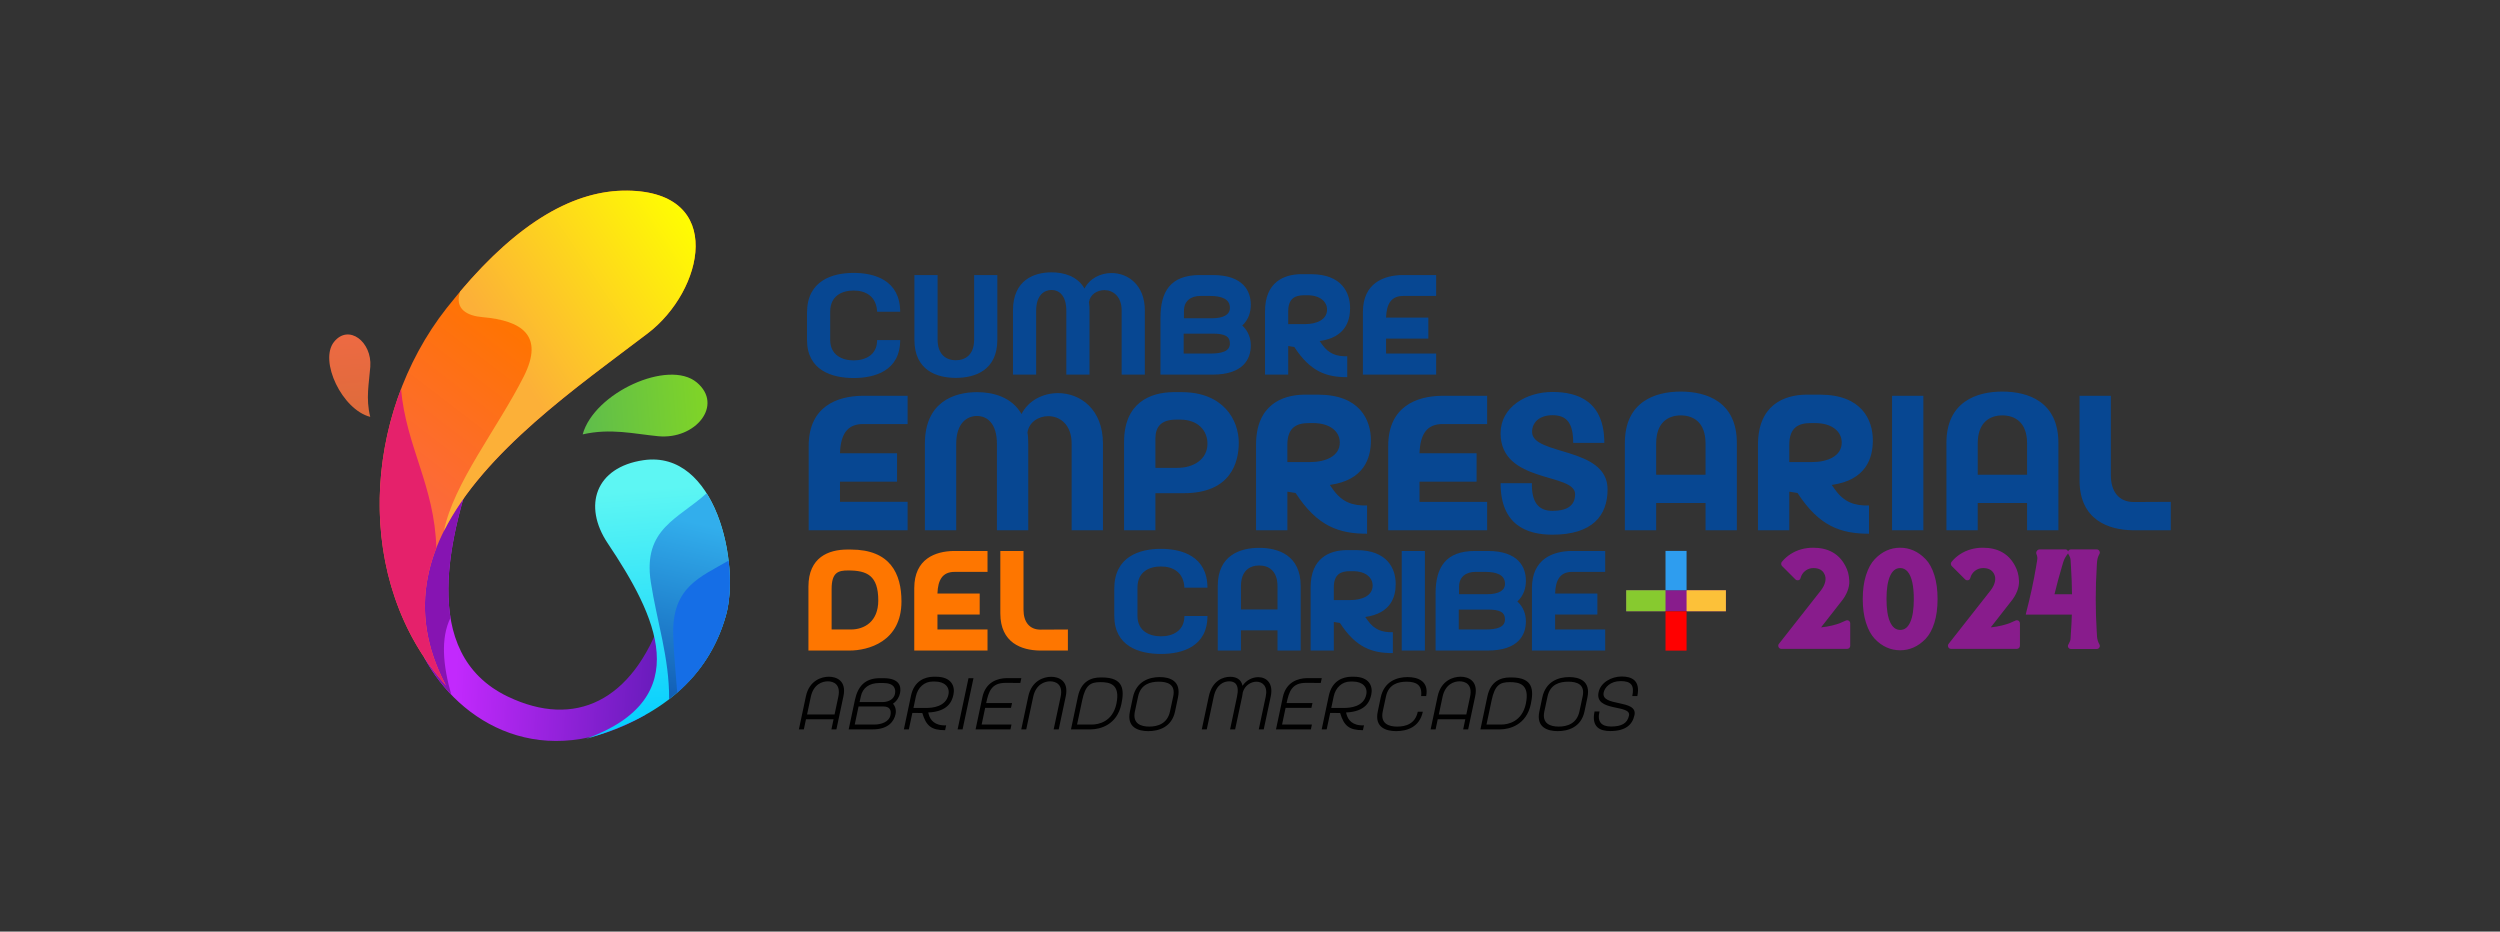 <?xml version="1.0" encoding="UTF-8"?>
<!DOCTYPE svg PUBLIC "-//W3C//DTD SVG 1.1//EN" "http://www.w3.org/Graphics/SVG/1.1/DTD/svg11.dtd">
<!-- Creator: CorelDRAW 2021 (64-Bit) -->
<svg xmlns="http://www.w3.org/2000/svg" xml:space="preserve" width="279.4mm" height="104.115mm" version="1.1" style="shape-rendering:geometricPrecision; text-rendering:geometricPrecision; image-rendering:optimizeQuality; fill-rule:evenodd; clip-rule:evenodd"
viewBox="0 0 27940 10411.46"
 xmlns:xlink="http://www.w3.org/1999/xlink"
 xmlns:xodm="http://www.corel.com/coreldraw/odm/2003">
 <rect x="0" y="0" width="27940" height="10411.46" fill="#333333" stroke="none"/>
 <defs>
  <style type="text/css">
   <![CDATA[
    .fil0 {fill:none}
    .fil18 {fill:#156EE6}
    .fil9 {fill:#2E9DEF}
    .fil12 {fill:#8614B2}
    .fil7 {fill:#87CA2F}
    .fil6 {fill:#881C8C}
    .fil14 {fill:#E5216B}
    .fil8 {fill:#FCC139}
    .fil10 {fill:red}
    .fil4 {fill:black;fill-rule:nonzero}
    .fil2 {fill:#074792;fill-rule:nonzero}
    .fil1 {fill:#074792;fill-rule:nonzero}
    .fil5 {fill:#881C8C;fill-rule:nonzero}
    .fil3 {fill:#FE7600;fill-rule:nonzero}
    .fil11 {fill:url(#id0)}
    .fil19 {fill:url(#id1)}
    .fil15 {fill:url(#id2)}
    .fil16 {fill:url(#id3)}
    .fil20 {fill:url(#id4)}
    .fil17 {fill:url(#id5)}
    .fil13 {fill:url(#id6)}
   ]]>
  </style>
  <linearGradient id="id0" gradientUnits="userSpaceOnUse" x1="5091.01" y1="7565.1" x2="7902.21" y2="7733.51">
   <stop offset="0" style="stop-opacity:1; stop-color:#C229FD"/>
   <stop offset="1" style="stop-opacity:1; stop-color:#5218AB"/>
  </linearGradient>
  <linearGradient id="id1" gradientUnits="userSpaceOnUse" x1="8221.18" y1="4487.41" x2="6280.21" y2="4650.39">
   <stop offset="0" style="stop-opacity:1; stop-color:#88DA1E"/>
   <stop offset="1" style="stop-opacity:1; stop-color:#59B952"/>
  </linearGradient>
  <linearGradient id="id2" gradientUnits="userSpaceOnUse" x1="5615.6" y1="3909.24" x2="7790.04" y2="2449.68">
   <stop offset="0" style="stop-opacity:1; stop-color:#FCB038"/>
   <stop offset="1" style="stop-opacity:1; stop-color:yellow"/>
  </linearGradient>
  <linearGradient id="id3" gradientUnits="userSpaceOnUse" x1="7061.37" y1="5484.25" x2="7297.94" y2="8300.7">
   <stop offset="0" style="stop-opacity:1; stop-color:#5DF6F3"/>
   <stop offset="1" style="stop-opacity:1; stop-color:#00CCFF"/>
  </linearGradient>
  <linearGradient id="id4" gradientUnits="userSpaceOnUse" x1="3939.17" y1="3687.29" x2="4035.48" y2="4865.23">
   <stop offset="0" style="stop-opacity:1; stop-color:#EE6A43"/>
   <stop offset="1" style="stop-opacity:1; stop-color:#DA6B39"/>
  </linearGradient>
  <linearGradient id="id5" gradientUnits="userSpaceOnUse" x1="7838.71" y1="5856.01" x2="7174.04" y2="8830.18">
   <stop offset="0" style="stop-opacity:1; stop-color:#32AEEC"/>
   <stop offset="1" style="stop-opacity:1; stop-color:#003399"/>
  </linearGradient>
  <linearGradient id="id6" gradientUnits="userSpaceOnUse" x1="4476.71" y1="5538.59" x2="5872.59" y2="3715.95">
   <stop offset="0" style="stop-opacity:1; stop-color:#FC693E"/>
   <stop offset="1" style="stop-opacity:1; stop-color:#FF7400"/>
  </linearGradient>
 </defs>
 <g id="Capa_x0020_1">
  <polygon class="fil0" points="-0,0 27940,0 27940,10411.46 -0,10411.46 "/>
  <path class="fil1" d="M9019.18 3798.74c0,343.38 282.96,426.04 521.42,426.04 236.86,0 519.83,-81.07 519.83,-424.45l-257.53 0c0,170.1 -135.13,227.33 -262.3,227.33 -128.77,0 -262.3,-58.82 -262.3,-228.92l0 -314.76c0,-179.63 133.53,-236.86 262.3,-236.86 135.12,0 254.35,65.17 262.3,236.86l257.53 0c-1.59,-351.32 -284.56,-433.99 -519.83,-433.99 -238.46,0 -521.42,85.85 -521.42,445.12l0 303.63zm2127.03 -724.9l-259.12 0 0 719.87c0,173.54 -100.15,232.36 -205.07,232.36 -103.33,0 -203.49,-58.82 -203.49,-232.36l0 -719.87 -259.13 0 0 723.05c0,343.64 251.19,426.3 462.62,426.3 213.02,0 464.19,-82.66 464.19,-426.3l0 -723.05zm1030.12 1112.79l0 -716.95c0,-33.39 -1.59,-65.18 -6.36,-92.21 12.72,-85.84 90.62,-135.12 173.28,-135.12 93.79,0 192.35,68.36 192.35,227.33l0 716.95 259.13 0 0 -716.95c0,-286.15 -189.18,-418.1 -371.99,-418.1 -124,0 -244.82,60.41 -302.05,173.28 -81.07,-141.48 -235.27,-181.22 -368.81,-181.22 -190.76,0 -430.81,82.66 -430.81,426.04l0 716.95 259.12 0 0 -713.78c0,-174.86 90.62,-232.09 171.69,-232.09 81.08,0 165.33,57.23 165.33,232.09l0 713.78 259.12 0zm1233.61 -1112.79c-329.07,0 -440.35,184.41 -440.35,476.91l0 635.88 583.42 0c343.38,0 426.04,-176.46 426.04,-325.89 0,-76.3 -25.43,-158.97 -95.38,-222.56 71.54,-65.17 95.38,-152.61 95.38,-232.09 0,-151.02 -82.66,-332.25 -426.04,-332.25l-143.07 0zm-178.05 483.27l0 -82.67c0,-116.04 82.67,-166.91 182.82,-166.91l108.1 0c127.18,0 222.56,31.79 222.56,133.53 0,73.13 -66.77,116.05 -203.48,116.05l-310 0zm-3.18 394.24l0 -222.55 325.89 0c128.77,0 190.77,27.02 190.77,109.69 0,89.02 -92.21,112.86 -220.97,112.86l-295.69 0zm1305.15 -887.05c-181.23,3.18 -395.84,85.85 -395.84,414.91l0 707.42 259.12 0 0 -319.53 68.36 11.13c179.64,276.61 359.27,337.01 591.37,337.01l0 -233.68c-119.23,3.18 -206.66,-27.03 -281.38,-131.95l-27.02 -38.15c286.14,-39.74 340.19,-224.15 340.19,-368.81 0,-171.69 -93.79,-378.35 -437.16,-378.35l-117.64 0zm-136.72 557.99l0 -143.08c0,-147.84 81.08,-179.63 179.64,-179.63l33.38 0c144.67,0 220.97,73.12 220.97,160.56 0,114.46 -119.22,162.15 -246.4,162.15l-187.59 0zm1274.94 -548.45c-201.89,3.18 -440.35,85.84 -440.35,414.91l0 697.88 818.7 0 0 -235.28 -559.58 0 0 -166.91 472.15 0 0 -235.28 -472.15 0c4.77,-152.61 57.23,-241.63 190.77,-241.63l368.81 0 0 -233.69 -378.35 0z"/>
  <path class="fil2" d="M9632.51 4423.45c-272.63,4.29 -594.65,115.92 -594.65,560.3l0 942.43 1105.58 0 0 -317.72 -755.66 0 0 -225.41 637.59 0 0 -317.72 -637.59 0c6.44,-206.09 77.29,-326.31 257.61,-326.31l498.05 0 0 -315.57 -510.93 0zm1859.1 1502.73l0 -968.19c0,-45.08 -2.15,-88.02 -8.59,-124.51 17.18,-115.93 122.37,-182.48 234,-182.48 126.66,0 259.76,92.32 259.76,306.99l0 968.19 349.92 0 0 -968.19c0,-386.42 -255.47,-564.6 -502.34,-564.6 -167.45,0 -330.6,81.58 -407.89,234 -109.48,-191.06 -317.72,-244.73 -498.05,-244.73 -257.61,0 -581.77,111.63 -581.77,575.33l0 968.19 349.92 0 0 -963.9c0,-236.14 122.37,-313.42 231.85,-313.42 109.49,0 223.27,77.28 223.27,313.42l0 963.9 349.92 0zm1614.36 -1543.52c-249.02,4.29 -543.13,115.92 -543.13,556.01l0 987.51 349.92 0 0 -414.32 317.72 0c528.11,0 613.98,-347.78 613.98,-564.6 0,-255.47 -173.89,-564.6 -637.59,-564.6l-100.9 0zm-193.21 845.82l0 -326.3c0,-130.96 62.26,-212.53 231.85,-212.53l45.09 0c201.79,0 304.84,124.51 304.84,268.34 0,178.18 -158.86,270.49 -332.75,270.49l-249.03 0zm1659.46 -817.91c-244.75,4.29 -534.56,115.92 -534.56,560.3l0 955.31 349.92 0 0 -431.5 92.31 15.03c242.6,373.53 485.18,455.11 798.61,455.11l0 -315.57c-161.01,4.29 -279.08,-36.5 -379.98,-178.18l-36.49 -51.53c386.41,-53.66 459.4,-302.69 459.4,-498.04 0,-231.85 -126.65,-510.93 -590.35,-510.93l-158.86 0zm-184.64 753.51l0 -193.21c0,-199.65 109.49,-242.58 242.6,-242.58l45.08 0c195.35,0 298.4,98.75 298.4,216.82 0,154.57 -161.01,218.97 -332.75,218.97l-253.33 0zm1721.71 -740.63c-272.63,4.29 -594.65,115.92 -594.65,560.3l0 942.43 1105.58 0 0 -317.72 -755.66 0 0 -225.41 637.59 0 0 -317.72 -637.59 0c6.44,-206.09 77.29,-326.31 257.61,-326.31l498.05 0 0 -315.57 -510.93 0zm661.21 418.62c0,564.59 832.94,437.94 832.94,680.52 0,141.69 -109.49,186.77 -253.32,186.77 -156.71,0 -234,-96.61 -229.7,-309.14l-349.92 0c0,463.7 287.66,575.34 579.62,575.34 448.67,0 616.12,-214.68 616.12,-506.64 0,-480.87 -843.67,-375.68 -843.67,-641.88 0,-109.49 85.87,-186.77 227.55,-186.77 161.01,0 231.85,88.02 231.85,309.13l347.78 0c0,-459.4 -287.67,-568.89 -579.63,-568.89 -291.96,0 -579.62,167.45 -579.62,461.56zm2640.51 1084.11l0 -974.63c0,-463.7 -339.19,-575.33 -626.85,-575.33 -285.52,0 -624.71,111.63 -624.71,575.33l0 974.63 349.92 0 0 -304.84 551.72 0 0 304.84 349.92 0zm-901.64 -620.41l0 -349.93c0,-236.14 135.25,-313.42 274.79,-313.42 141.69,0 276.93,77.28 276.93,313.42l0 349.93 -551.72 0zm1672.33 -895.2c-244.74,4.29 -534.55,115.92 -534.55,560.3l0 955.31 349.92 0 0 -431.5 92.31 15.03c242.59,373.53 485.17,455.11 798.6,455.11l0 -315.57c-161.01,4.29 -279.08,-36.5 -379.98,-178.18l-36.49 -51.53c386.41,-53.66 459.4,-302.69 459.4,-498.04 0,-231.85 -126.65,-510.93 -590.35,-510.93l-158.86 0zm-184.63 753.51l0 -193.21c0,-199.65 109.49,-242.58 242.59,-242.58l45.08 0c195.35,0 298.4,98.75 298.4,216.82 0,154.57 -161.01,218.97 -332.75,218.97l-253.32 0zm1148.52 762.1l349.92 0 0 -1502.73 -349.92 0 0 1502.73zm1859.1 0l0 -974.63c0,-463.7 -339.19,-575.33 -626.85,-575.33 -285.52,0 -624.71,111.63 -624.71,575.33l0 974.63 349.92 0 0 -304.84 551.72 0 0 304.84 349.92 0zm-901.64 -620.41l0 -349.93c0,-236.14 135.25,-313.42 274.79,-313.42 141.69,0 276.93,77.28 276.93,313.42l0 349.93 -551.72 0zm1732.43 620.41l425.06 0 0 -317.72 -412.18 2.15c-169.59,0 -257.61,-118.08 -257.61,-300.55l0 -886.61 -349.92 0 0 942.43c0,444.37 322.02,556.01 594.65,560.3z"/>
  <path class="fil3" d="M9464.29 6141.76c-201.89,1.59 -429.22,84.26 -429.22,414.91l0 713.78 459.43 0c203.48,0 580.24,-95.38 580.24,-548.45 0,-311.58 -125.59,-580.24 -565.94,-580.24l-44.51 0zm-170.1 893.41l0 -453.06c0,-187.58 76.31,-206.66 184.41,-206.66 211.43,0 337.02,55.64 337.02,335.43 0,235.27 -154.2,324.29 -306.82,324.29l-214.61 0zm1363.98 -877.51c-201.89,3.18 -440.36,85.84 -440.36,414.91l0 697.88 818.71 0 0 -235.28 -559.58 0 0 -166.91 472.15 0 0 -235.28 -472.15 0c4.77,-152.61 57.23,-241.63 190.77,-241.63l368.81 0 0 -233.69 -378.35 0zm961.77 1112.79l314.76 0 0 -235.28 -305.22 1.59c-125.59,0 -190.77,-87.43 -190.77,-222.55l0 -656.55 -259.12 0 0 697.88c0,329.07 238.46,411.73 440.35,414.91z"/>
  <path class="fil4" d="M9347.6 8151.49l78.47 -369.44c37.6,-176.54 -80.1,-219.04 -162.65,-219.04 -83.37,0 -219.06,42.5 -256.66,219.04l-78.46 369.44 55.58 0 23.7 -112.79 308.15 0 -23.7 112.79 55.57 0zm-327.76 -166.74l41.7 -196.98c30.24,-141.4 128.32,-173.27 190.44,-173.27 62.11,0 147.12,31.87 116.88,173.27l-41.69 196.98 -307.33 0zm813.09 -405.4c-169.19,0 -246.84,94.81 -278.72,245.2l-69.47 326.94 268.9 0c176.55,0 238.67,-92.36 255.01,-170.01 8.99,-40.86 0,-84.18 -28.6,-116.88 44.95,-31.06 70.29,-76.01 78.46,-116.88 16.35,-76.83 -6.54,-168.37 -183.08,-168.37l-42.5 0zm-226.41 267.27l14.71 -65.39c19.62,-94.81 94.82,-147.93 207.61,-147.93l42.5 0c120.97,0 143.04,62.93 130.78,121.78 -10.63,50.68 -58.85,91.54 -143.04,91.54l-252.56 0zm-53.94 250.93l42.5 -201.89 277.08 0c67.84,0 92.36,35.97 79.28,98.9 -15.53,74.38 -105.44,102.99 -177.36,102.99l-221.5 0zm880.1 -534.54c-94.81,1.63 -215.78,44.13 -251.74,213.32l-79.28 375.16 55.58 0 39.23 -183.9 111.16 0.82c43.32,143.85 100.53,192.07 255.01,192.07l11.44 -53.94c-129.96,5.72 -177.36,-62.12 -193.71,-120.15l-6.54 -23.71c221.5,-9.8 266.46,-125.05 281.99,-200.24 19.61,-89.91 -19.62,-199.43 -196.17,-199.43l-26.97 0zm-223.95 349l26.97 -128.32c21.25,-101.35 95.63,-166.74 186.36,-166.74l27.79 0c107.88,0 168.37,62.12 149.57,147.12 -28.61,134.86 -178.18,147.94 -249.29,147.94l-141.4 0zm493.5 239.48l55.58 0 121.79 -572.14 -55.58 0 -121.79 572.14zm549.08 -572.96c-104.62,1.64 -236.22,44.14 -272.18,213.88l-76.01 359.08 389.87 0 11.44 -53.94 -333.47 0 39.23 -186.36 288.52 0 12.26 -53.94 -289.34 0c27.79,-129.69 58.85,-226.41 218.23,-225.59l163.47 0.82 11.44 -53.95 -163.46 0zm580.95 572.96l78.46 -368.62c37.6,-176.55 -80.91,-219.05 -162.65,-219.05 -82.55,0 -218.23,42.5 -255.83,219.05l-78.46 368.62 55.58 0 77.65 -363.72c30.24,-140.58 128.32,-173.27 189.62,-173.27 61.3,0 147.12,32.69 116.88,173.27l-77.65 363.72 56.4 0zm467.34 -580.31c-103.8,0 -216.59,42.5 -252.55,212.51l-77.65 367.8 219.86 0c104.62,0 294.25,-49.04 343.29,-281.98 32.69,-154.48 30.24,-298.33 -216.6,-298.33l-16.35 0zm-262.36 526.37l57.21 -269.73c35.97,-172.46 93.18,-204.33 203.52,-204.33 100.53,0 226.4,18.8 179,241.93 -42.5,199.43 -196.98,232.13 -274.63,232.13l-165.1 0zm590.76 -145.49c-37.6,176.54 90.72,219.05 205.15,219.05 115.24,0 261.55,-42.51 299.15,-219.05l32.69 -156.11c39.23,-184.72 -88.27,-228.86 -203.52,-228.86 -114.43,0 -261.55,44.14 -300.78,228.86l-32.69 156.11zm216.59 168.37c-94.81,0 -189.62,-33.51 -161.01,-169.19l35.96 -167.55c29.42,-137.32 136.5,-165.11 231.31,-165.11 94.81,0 190.44,27.79 161.01,165.11l-35.96 167.55c-28.61,135.68 -136.5,169.19 -231.31,169.19zm959.39 31.06l78.46 -368.62c3.27,-16.35 5.72,-31.88 7.36,-45.77 21.25,-76.01 90.72,-118.52 152.02,-118.52 68.66,0 128.32,51.5 104.62,164.29l-78.46 368.62 55.58 0 78.46 -368.62c31.06,-147.12 -48.22,-214.96 -139.76,-214.96 -64.57,0 -134.87,33.51 -175.73,96.45 -15.53,-78.47 -78.47,-100.54 -137.32,-100.54 -80.91,0 -201.88,42.5 -239.48,219.05l-78.46 368.62 55.58 0 77.65 -363.72c30.24,-140.58 113.61,-173.27 174.09,-173.27 59.66,0 116.88,32.69 85.82,173.27l-76.83 363.72 56.4 0zm804.91 -572.96c-104.62,1.64 -236.22,44.14 -272.18,213.88l-76.01 359.08 389.87 0 11.44 -53.94 -333.47 0 39.23 -186.36 288.52 0 12.26 -53.94 -289.34 0c27.79,-129.69 58.85,-226.41 218.23,-225.59l163.47 0.82 11.44 -53.95 -163.46 0zm493.49 -15.52c-94.81,1.63 -215.78,44.13 -251.74,213.32l-79.28 375.16 55.58 0 39.23 -183.9 111.16 0.82c43.32,143.85 100.53,192.07 255.01,192.07l11.44 -53.94c-129.96,5.72 -177.36,-62.12 -193.71,-120.15l-6.54 -23.71c221.5,-9.8 266.46,-125.05 281.99,-200.24 19.61,-89.91 -19.62,-199.43 -196.17,-199.43l-26.97 0zm-223.95 349l26.97 -128.32c21.25,-101.35 95.63,-166.74 186.36,-166.74l27.79 0c107.88,0 168.37,62.12 149.57,147.12 -28.61,134.86 -178.18,147.94 -249.29,147.94l-141.4 0zm519.66 40.05c-37.6,176.54 90.72,219.05 205.15,219.05 115.24,0 260.73,-40.05 298.33,-216.6l-56.4 0c-28.6,136.5 -135.68,165.92 -230.49,165.92 -94.81,0 -189.62,-33.51 -161.01,-169.19l35.96 -167.55c29.42,-137.32 136.5,-165.11 231.31,-165.11 108.7,0 175.72,37.6 161.83,161.02l56.4 0c31.87,-169.19 -94.81,-212.51 -207.61,-212.51 -114.43,0 -261.55,44.14 -300.78,228.86l-32.69 156.11zm1010.06 199.43l78.47 -369.44c37.6,-176.54 -80.1,-219.04 -162.65,-219.04 -83.37,0 -219.05,42.5 -256.65,219.04l-78.47 369.44 55.59 0 23.7 -112.79 308.14 0 -23.7 112.79 55.57 0zm-327.75 -166.74l41.69 -196.98c30.24,-141.4 128.32,-173.27 190.44,-173.27 62.11,0 147.12,31.87 116.88,173.27l-41.69 196.98 -307.32 0zm795.09 -413.57c-103.8,0 -216.59,42.5 -252.55,212.51l-77.65 367.8 219.86 0c104.62,0 294.25,-49.04 343.29,-281.98 32.69,-154.48 30.24,-298.33 -216.6,-298.33l-16.35 0zm-262.36 526.37l57.21 -269.73c35.97,-172.46 93.18,-204.33 203.52,-204.33 100.53,0 226.4,18.8 179,241.93 -42.5,199.43 -196.98,232.13 -274.63,232.13l-165.1 0zm590.76 -145.49c-37.6,176.54 90.72,219.05 205.15,219.05 115.24,0 261.55,-42.51 299.15,-219.05l32.69 -156.11c39.23,-184.72 -88.27,-228.86 -203.52,-228.86 -114.43,0 -261.55,44.14 -300.78,228.86l-32.69 156.11zm216.59 168.37c-94.81,0 -189.62,-33.51 -161.01,-169.19l35.96 -167.55c29.42,-137.32 136.5,-165.11 231.31,-165.11 94.81,0 190.44,27.79 161.01,165.11l-35.96 167.55c-28.61,135.68 -136.5,169.19 -231.31,169.19zm445.28 -383.33c-46.59,221.5 367.8,132.41 340.01,260.73 -17.98,86.64 -83.37,121.78 -200.25,121.78 -110.34,0 -156.93,-55.58 -129.14,-168.37l-55.58 0c-37.59,176.55 62.94,219.05 174.1,219.05 170.82,0 248.47,-67.84 272.17,-178.18 38.42,-180.63 -379.24,-89.91 -344.1,-253.38 11.44,-55.58 73.56,-126.68 189.62,-126.68 114.43,0 156.12,44.13 129.96,167.55l56.4 0c36.78,-176.55 -63.75,-219.05 -174.91,-219.05 -111.16,0 -234.58,64.57 -258.28,176.55z"/>
  <path class="fil5" d="M20644.8 6932.04c9.53,0 17.48,3.45 23.84,10.34 6.36,6.88 9.54,15.1 9.54,24.64l0 249.58c0,9.54 -3.18,17.75 -9.54,24.64 -6.36,6.89 -14.31,10.33 -23.84,10.33l-736.04 0c-13.77,0 -23.84,-5.83 -30.2,-17.48 -6.36,-11.66 -6.36,-23.32 0,-34.98l472.14 -600.9c24.38,-31.8 40.27,-63.59 47.69,-95.39 7.42,-31.79 4.77,-60.4 -7.95,-85.84 -21.19,-45.57 -62.52,-68.36 -123.99,-68.36 -33.92,0 -64.12,10.34 -90.62,31 -26.49,20.67 -43.98,47.43 -52.46,80.28 -4.23,16.96 -15.36,25.44 -33.38,25.44 -9.54,0 -17.49,-3.18 -23.84,-9.54l-149.44 -149.43c-6.36,-6.36 -9.8,-14.05 -10.33,-23.05 -0.53,-9.01 1.85,-16.7 7.15,-23.05 27.56,-33.92 59.62,-62.8 96.18,-86.64 36.56,-23.85 76.31,-41.87 119.23,-54.05 42.92,-12.19 87.7,-18.28 134.33,-18.28 169.57,0 289.85,67.82 360.86,203.48 12.72,23.31 22.79,48.22 30.2,74.71 7.42,26.5 11.93,57.76 13.52,93.8 1.59,36.03 -5.57,74.45 -21.46,115.25 -15.9,40.8 -40.28,80.81 -73.13,120.02l-220.97 282.97c43.45,-4.24 84.26,-11.13 122.41,-20.67 38.15,-9.54 65.97,-17.75 83.46,-24.64 17.48,-6.89 40,-16.69 67.56,-29.41 6.36,-3.18 12.72,-4.77 19.08,-4.77zm440.35 -778.95c47.69,-21.2 98.03,-31.79 151.02,-31.79 52.99,0 103.33,10.59 151.02,31.79 47.69,21.2 92.2,53.25 133.53,96.18 41.34,42.92 73.93,102.53 97.77,178.84 23.85,76.3 35.77,165.06 35.77,266.27 0,101.21 -11.92,189.97 -35.77,266.28 -23.84,76.3 -56.43,135.92 -97.77,178.84 -41.33,42.92 -85.84,74.98 -133.53,96.18 -47.69,21.19 -98.03,31.79 -151.02,31.79 -52.99,0 -103.33,-10.6 -151.02,-31.79 -47.69,-21.2 -91.94,-53.26 -132.74,-96.18 -40.81,-42.92 -73.39,-102.54 -97.77,-178.84 -24.38,-76.31 -36.56,-165.07 -36.56,-266.28 0,-101.21 12.18,-189.97 36.56,-266.27 24.38,-76.31 56.96,-135.92 97.77,-178.84 40.8,-42.93 85.05,-74.98 132.74,-96.18zm151.02 195.53c-48.75,0 -86.38,29.68 -112.87,89.03 -26.5,59.34 -39.74,144.92 -39.74,256.73 0,111.81 13.24,197.39 39.74,256.74 26.49,59.35 64.38,89.02 113.66,89.02 49.28,0 86.91,-29.67 112.87,-89.02 25.97,-59.35 38.95,-144.66 38.95,-255.94 0,-74.19 -5.83,-137.25 -17.49,-189.18 -11.66,-51.93 -28.88,-91.14 -51.66,-117.63 -22.79,-26.5 -50.61,-39.75 -83.46,-39.75zm1305.15 583.42c9.53,0 17.48,3.45 23.84,10.34 6.36,6.88 9.54,15.1 9.54,24.64l0 249.58c0,9.54 -3.18,17.75 -9.54,24.64 -6.36,6.89 -14.31,10.33 -23.84,10.33l-736.04 0c-13.77,0 -23.84,-5.83 -30.2,-17.48 -6.36,-11.66 -6.36,-23.32 0,-34.98l472.14 -600.9c24.38,-31.8 40.27,-63.59 47.69,-95.39 7.42,-31.79 4.77,-60.4 -7.95,-85.84 -21.19,-45.57 -62.52,-68.36 -123.99,-68.36 -33.92,0 -64.12,10.34 -90.62,31 -26.49,20.67 -43.98,47.43 -52.46,80.28 -4.23,16.96 -15.36,25.44 -33.38,25.44 -9.54,0 -17.49,-3.18 -23.84,-9.54l-149.44 -149.43c-6.36,-6.36 -9.8,-14.05 -10.33,-23.05 -0.53,-9.01 1.85,-16.7 7.15,-23.05 27.56,-33.92 59.62,-62.8 96.18,-86.64 36.56,-23.85 76.31,-41.87 119.23,-54.05 42.92,-12.19 87.7,-18.28 134.33,-18.28 169.57,0 289.85,67.82 360.86,203.48 12.72,23.31 22.79,48.22 30.2,74.71 7.42,26.5 11.93,57.76 13.52,93.8 1.59,36.03 -5.57,74.45 -21.46,115.25 -15.9,40.8 -40.28,80.81 -73.13,120.02l-220.97 282.97c43.45,-4.24 84.26,-11.13 122.41,-20.67 38.15,-9.54 65.97,-17.75 83.46,-24.64 17.48,-6.89 40,-16.69 67.56,-29.41 6.36,-3.18 12.72,-4.77 19.08,-4.77zm895 -650.18l-3.18 54.05c-7.42,119.75 -11.13,240.3 -11.13,361.65 0,121.35 3.71,241.9 11.13,361.66l3.18 54.05c2.12,31.79 11.13,61.47 27.02,89.02 6.36,11.66 6.1,23.05 -0.79,34.18 -6.89,11.13 -16.69,16.69 -29.41,16.69l-287.74 0c-13.77,0 -23.84,-5.83 -30.2,-17.48 -6.36,-11.66 -5.83,-22.79 1.59,-33.39 14.84,-25.43 22.79,-46.1 23.85,-62l4.76 -81.07c4.24,-58.29 7.42,-121.88 9.54,-190.77l-515.06 0 4.77 -22.25c45.57,-173.81 82.66,-345.5 111.28,-515.06l12.72 -77.9c3.17,-18.02 0,-38.68 -9.54,-62 -4.24,-11.66 -2.65,-22.78 4.77,-33.38 7.42,-11.66 18.01,-17.49 31.79,-17.49l287.74 0c12.71,0 21.72,5.83 27.02,17.49 1.06,2.12 2.12,3.71 3.18,4.77 0,-1.06 0.53,-2.65 1.59,-4.77 6.36,-11.66 16.43,-17.49 30.2,-17.49l287.74 0c12.72,0 22.52,5.83 29.41,17.49 6.89,11.66 7.15,22.78 0.79,33.38 -15.89,28.62 -24.9,58.82 -27.02,90.62zm-324.3 -98.57c-1.06,4.24 -3.18,7.95 -6.36,11.13 -22.25,28.62 -38.15,58.82 -47.69,90.61l-15.9 54.05c-28.61,96.45 -55.64,197.13 -81.07,302.05l195.53 0c-1.06,-105.98 -4.77,-207.72 -11.13,-305.22l-4.76 -79.49c-1.06,-18.02 -9.01,-38.68 -23.85,-62 -2.12,-3.18 -3.71,-6.89 -4.77,-11.13z"/>
  <g id="_2379215018096">
   <path class="fil2" d="M12453.23 6882.57c0,343.36 282.98,426.05 521.44,426.05 236.87,0 519.83,-81.08 519.83,-424.47l-257.54 0c0,170.1 -135.1,227.35 -262.29,227.35 -128.77,0 -262.32,-58.83 -262.32,-228.93l0 -314.76c0,-179.63 133.55,-236.88 262.32,-236.88 135.13,0 254.34,65.19 262.29,236.88l257.54 0c-1.58,-351.31 -284.57,-434 -519.83,-434 -238.46,0 -521.44,85.85 -521.44,445.14l0 303.62zm5107.97 -724.9c-201.88,3.16 -440.34,85.82 -440.34,414.92l0 697.87 818.7 0 0 -235.26 -559.57 0 0 -166.94 472.13 0 0 -235.26 -472.13 0c4.75,-152.63 57.21,-241.65 190.76,-241.65l368.81 0 0 -233.68 -378.36 0zm-1076.86 0c-329.07,0 -440.34,184.4 -440.34,476.91l0 635.88 583.41 0c343.4,0 426.06,-176.46 426.06,-325.9 0,-76.3 -25.45,-158.96 -95.39,-222.54 71.53,-65.19 95.39,-152.63 95.39,-232.1 0,-151.04 -82.66,-332.25 -426.06,-332.25l-143.07 0zm-178.05 483.27l0 -82.66c0,-116.05 82.66,-166.93 182.82,-166.93l108.11 0c127.18,0 222.57,31.8 222.57,133.54 0,73.11 -66.78,116.05 -203.49,116.05l-310.01 0zm-3.17 394.26l0 -222.57 325.9 0c128.74,0 190.77,27.02 190.77,109.68 0,89.03 -92.22,112.89 -220.99,112.89l-295.68 0zm-637.43 235.26l259.13 0 0 -1112.79 -259.13 0 0 1112.79zm-622.22 -1122.32c-181.24,3.17 -395.84,85.83 -395.84,414.89l0 707.43 259.13 0 0 -319.54 68.35 11.14c179.63,276.6 359.26,337.01 591.35,337.01l0 -233.68c-119.21,3.16 -206.65,-27.03 -281.37,-131.94l-27.02 -38.16c286.15,-39.75 340.2,-224.16 340.2,-368.81 0,-171.69 -93.8,-378.34 -437.17,-378.34l-117.63 0zm-136.71 557.96l0 -143.07c0,-147.82 81.07,-179.63 179.62,-179.63l33.39 0c144.66,0 220.96,73.14 220.96,160.58 0,114.43 -119.22,162.12 -246.4,162.12l-187.57 0zm-370.26 564.36l0 -721.73c0,-343.37 -251.18,-426.03 -464.19,-426.03 -211.43,0 -462.61,82.66 -462.61,426.03l0 721.73 259.12 0 0 -225.74 408.56 0 0 225.74 259.12 0zm-667.68 -459.42l0 -259.12c0,-174.88 100.13,-232.1 203.49,-232.1 104.91,0 205.07,57.22 205.07,232.1l0 259.12 -408.56 0z"/>
   <g>
    <polygon class="fil0" points="18849.07,6156.88 18849.07,7271.25 18613.77,7271.25 18613.77,6156.88 "/>
    <polygon class="fil6" points="19288.63,6831.71 18174.26,6831.71 18174.26,6596.42 19288.63,6596.42 "/>
    <polygon class="fil7" points="18613.77,6831.71 18174.26,6831.71 18174.26,6596.42 18613.77,6596.42 "/>
    <polygon class="fil8" points="19288.63,6831.71 18849.07,6831.71 18849.07,6596.42 19288.63,6596.42 "/>
    <polygon class="fil9" points="18849.07,6156.88 18849.07,6596.42 18613.77,6596.42 18613.77,6156.88 "/>
    <polygon class="fil10" points="18849.07,6831.71 18849.07,7271.25 18613.77,7271.25 18613.77,6831.71 "/>
   </g>
  </g>
  <path class="fil11" d="M4525.68 5180.95l214.77 2165.88c392.54,734.97 1327.82,1302.07 2470.14,643.79l387.01 -985.55 -198.39 -110.7c-329.3,943.63 -973.64,1249.38 -1722.79,891.15 -1016.75,-485.98 -640.58,-1838.28 -352.77,-2667.27l-797.97 62.7z"/>
  <path class="fil12" d="M4525.68 5180.95l214.77 2165.88c79.69,149.18 181.73,291.47 303.33,417.97 -93.98,-330.65 -120.79,-632.51 -9.07,-860.07 -95.18,-579.85 113.3,-1280.61 288.94,-1786.48l-797.97 62.7z"/>
  <path class="fil13" d="M4984.46 7661.26c-1040.66,-1157.49 -936.29,-3016.84 5.76,-4216.15 717.72,-913.45 1389.17,-1322.5 2022.28,-1314.62 1106.1,13.77 850.66,1120.89 226.39,1595.08 -1235.77,939.3 -3162.98,2223.32 -2254.43,3935.69z"/>
  <path class="fil14" d="M4984.46 7661.26c-804.48,-894.79 -924.53,-2208.96 -502.46,-3313.45 57.2,646.63 374.59,1079.21 394.53,1776.27 -182.89,469.05 -187.46,980.44 107.93,1537.18z"/>
  <path class="fil15" d="M5142.6 3257.98c660.61,-782.27 1281.81,-1134.8 1869.9,-1127.49 1106.1,13.77 850.66,1120.89 226.39,1595.08 -778.51,591.73 -1831.17,1320.32 -2276.64,2206.57 103.89,-527.34 601.01,-1148.03 892.25,-1726.56 231.11,-459.02 -26.33,-623.38 -462.1,-661.08 -163.9,-14.13 -317.93,-85.21 -249.8,-286.52z"/>
  <path class="fil16" d="M7190.64 5143.09c811.05,-118.94 1084.79,1161.01 921.36,1737.52 -198.06,698.64 -738.17,1143.75 -1563.75,1377.25 1248.54,-455.32 777.87,-1388.09 244.15,-2185.31 -281.95,-420.99 -136.79,-851.03 398.24,-929.46z"/>
  <path class="fil17" d="M7897.05 5512.46c251.05,397.82 315.09,1014.96 214.95,1368.15 -109.62,386.71 -324.1,695.71 -633.73,934.17 2.71,-464.16 -137.99,-872.82 -204.96,-1309.96 -91.48,-598.42 311.66,-706.2 623.74,-992.36z"/>
  <path class="fil18" d="M8142.84 6265.08c26.75,229.86 15.74,451.26 -30.84,615.53 -98.64,347.93 -282.13,632.9 -543.45,860.25 -15.38,-217.29 -39.56,-432.43 -44.78,-652.19 -12.45,-532.65 306.46,-639.38 619.07,-823.59z"/>
  <path class="fil19" d="M7355.71 4875.11c-273.23,-26.42 -530.56,-91.83 -843.8,-20.48 129.81,-468.81 961.61,-843.14 1275.3,-580.71 302.16,252.87 -13.59,641.65 -431.5,601.19z"/>
  <path class="fil20" d="M4138.51 4098.42c-13.38,181.79 -52.88,353.62 -0.73,560.49 -313.22,-79.03 -574.41,-625.54 -404.97,-837.79 163.27,-204.46 426.18,-0.76 405.7,277.3z"/>
 </g>
</svg>
